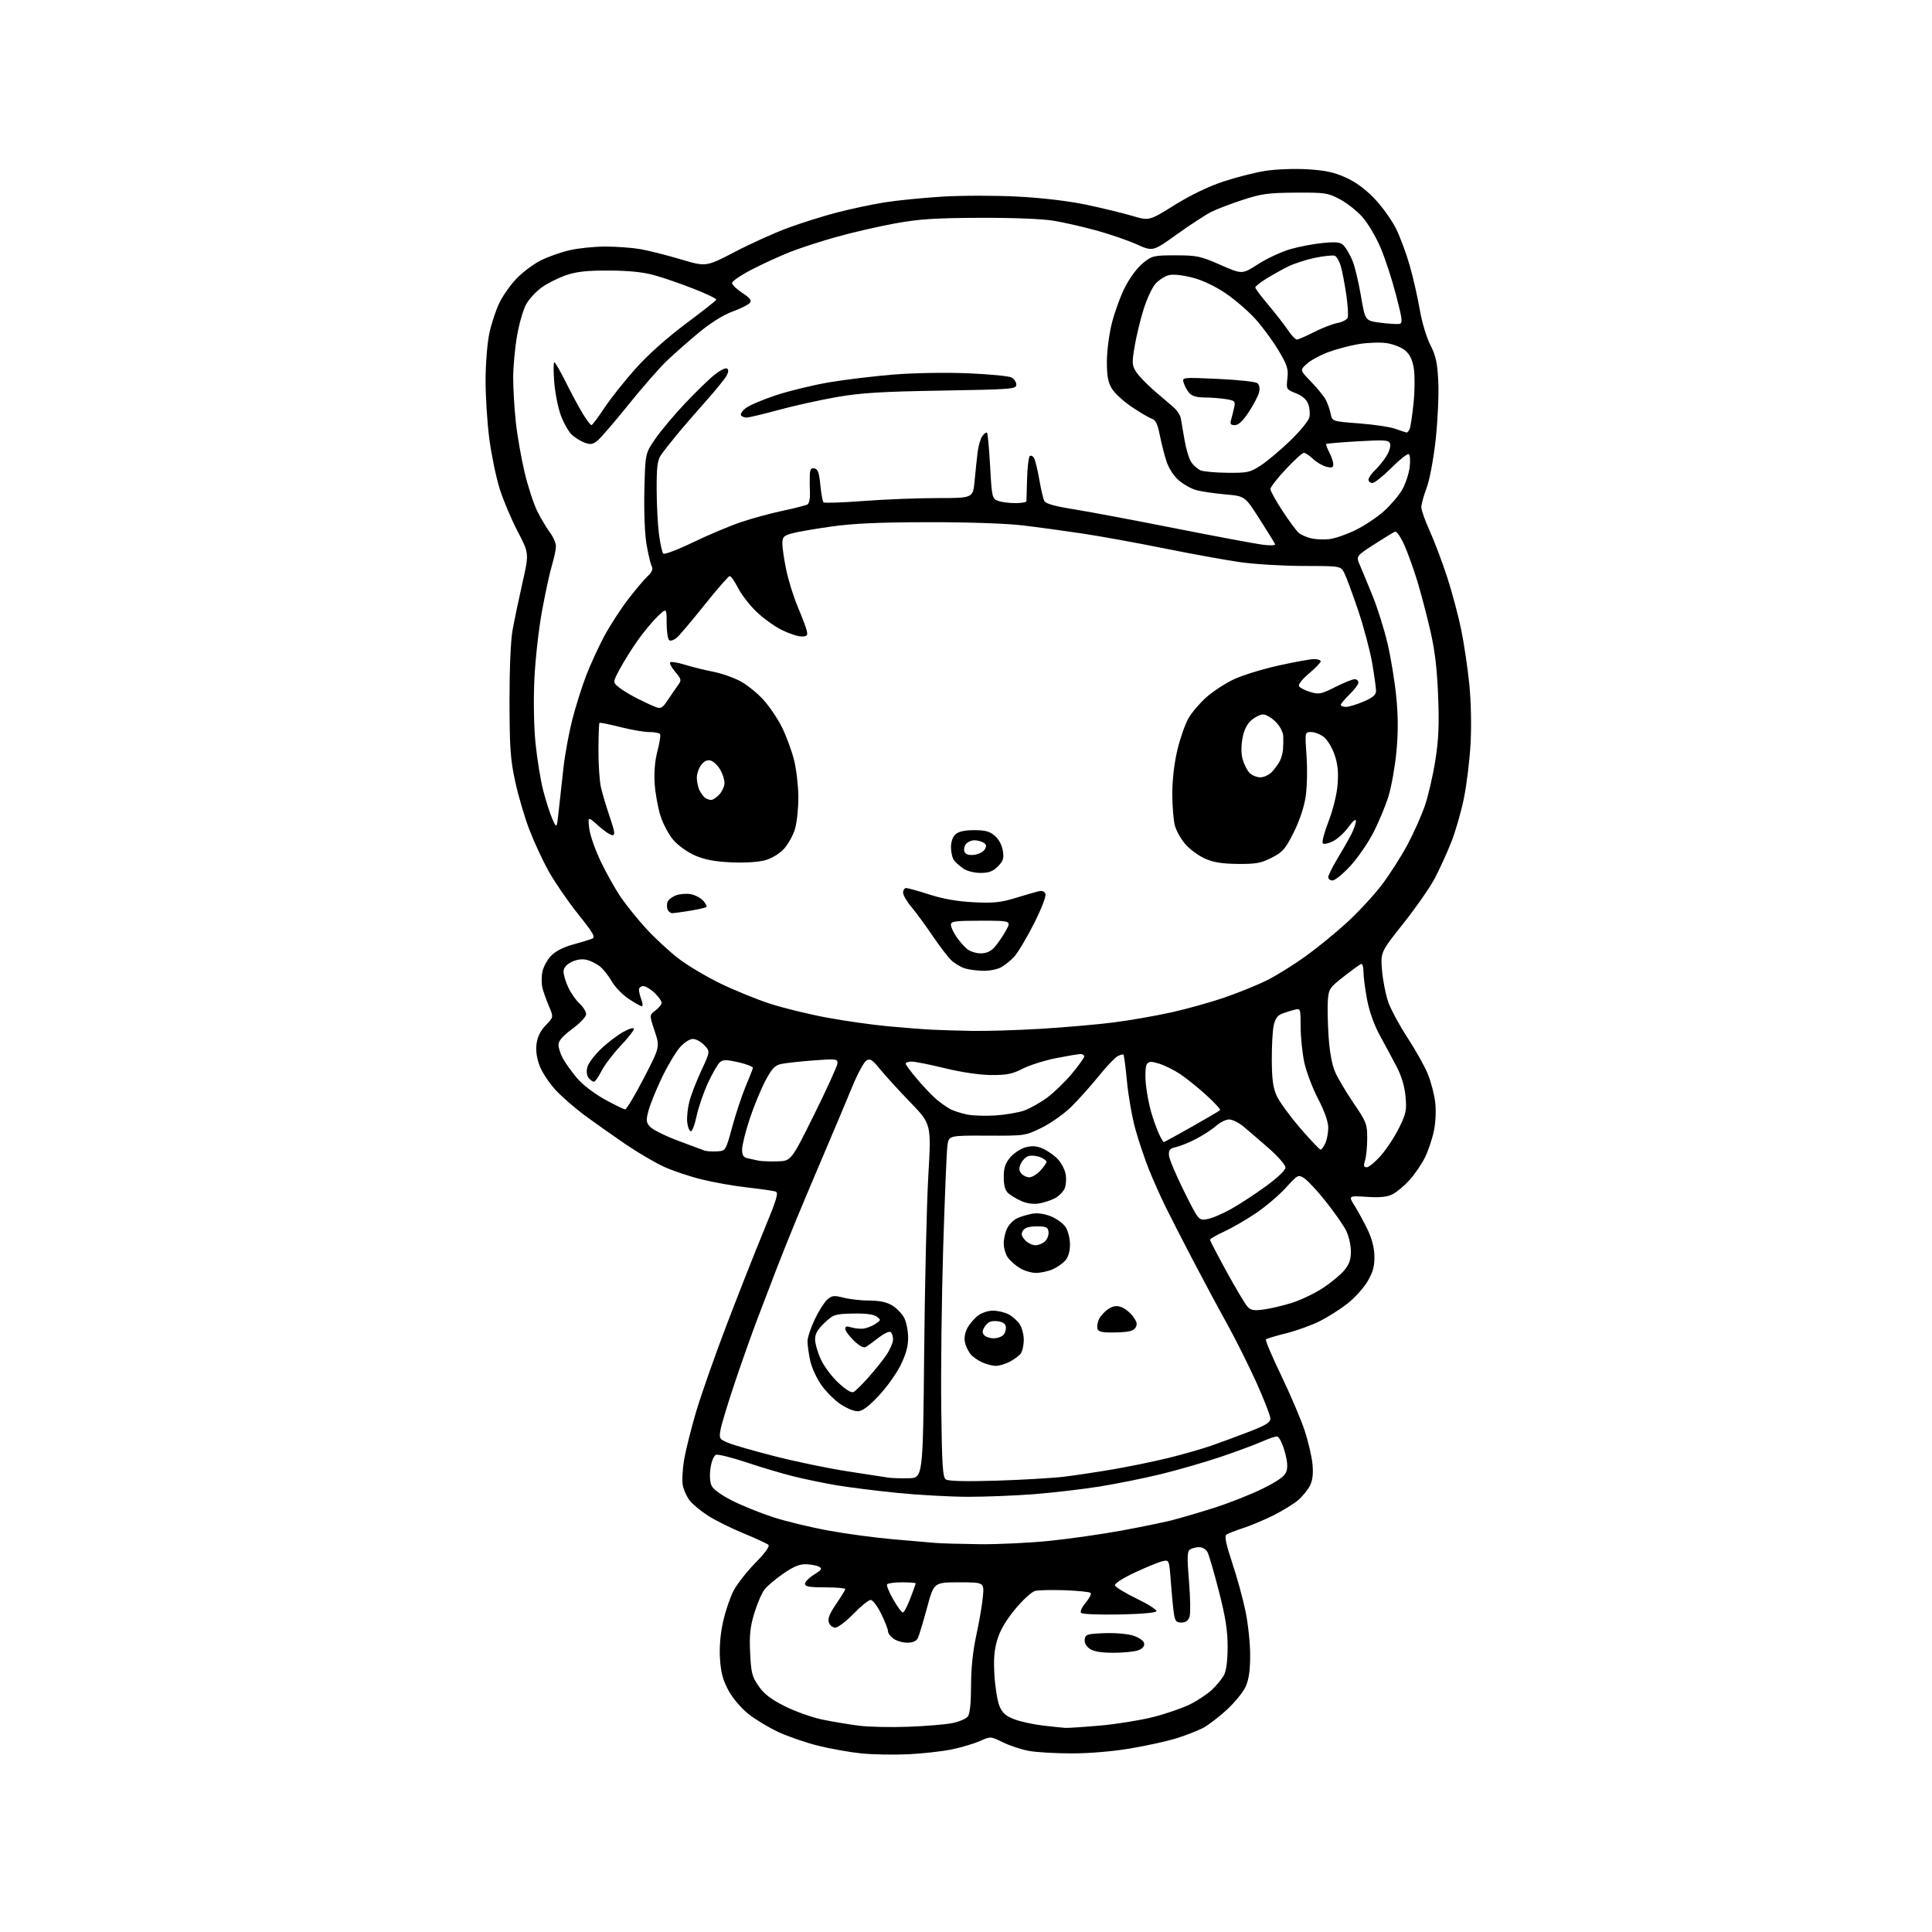 <?xml version="1.0" encoding="UTF-8" standalone="no"?>
<svg 
  version="1.1" 
  xmlns="http://www.w3.org/2000/svg" 
  xmlns:xlink="http://www.w3.org/1999/xlink" 
  xmlns:svg="http://www.w3.org/2000/svg"
  xmlns:rdf="http://www.w3.org/1999/02/22-rdf-syntax-ns#"
  xmlns:cc="http://creativecommons.org/ns#"
  xmlns:dc="http://purl.org/dc/elements/1.1/"
  viewBox="0 0 768 768"
  width="768"
  height="768"
>
<style>svg {background-color: white; }</style>"
<path stroke="none" fill="black" fill-rule="evenodd" d="M361.00,697.35C355.23,697.62 346.79,697.46 342.26,696.99C337.72,696.52 330.07,695.15 325.26,693.96C320.44,692.76 313.35,690.33 309.50,688.55C305.65,686.77 300.25,683.52 297.50,681.33C294.62,679.04 291.26,675.07 289.59,671.99C287.38,667.92 286.56,664.90 286.21,659.43C285.91,654.73 286.34,649.58 287.44,644.64C288.36,640.48 290.25,634.92 291.63,632.29C293.02,629.65 296.91,624.69 300.28,621.26C304.12,617.37 306.06,614.68 305.46,614.11C304.93,613.61 300.51,611.56 295.64,609.56C290.76,607.55 284.42,604.41 281.55,602.58C278.68,600.74 275.37,598.01 274.19,596.52C273.02,595.02 271.77,592.28 271.42,590.42C271.07,588.57 271.31,584.00 271.94,580.27C272.58,576.55 274.69,568.10 276.62,561.50C278.56,554.90 283.92,539.60 288.53,527.50C293.14,515.40 299.82,498.43 303.38,489.80C308.96,476.29 309.63,474.02 308.18,473.61C307.26,473.34 302.23,472.63 297.00,472.03C291.77,471.44 283.68,470.01 279.00,468.86C274.32,467.71 267.60,465.46 264.05,463.86C260.50,462.25 253.53,458.16 248.55,454.77C243.57,451.37 236.35,446.27 232.50,443.43C228.65,440.59 223.44,436.06 220.92,433.36C218.40,430.65 215.52,426.32 214.53,423.73C213.34,420.60 212.92,417.63 213.29,414.89C213.66,412.12 214.87,409.70 216.96,407.54C220.07,404.33 220.07,404.33 218.19,399.92C217.16,397.49 216.00,394.24 215.62,392.69C215.24,391.14 215.22,388.32 215.58,386.42C215.94,384.52 217.45,381.66 218.94,380.06C220.70,378.19 223.76,376.58 227.58,375.52C230.84,374.62 234.30,373.57 235.29,373.19C236.82,372.59 236.03,371.18 229.79,363.35C225.78,358.33 220.54,350.71 218.15,346.42C215.75,342.14 212.27,334.63 210.40,329.74C208.53,324.85 206.01,316.27 204.80,310.67C202.91,301.99 202.58,297.34 202.54,279.00C202.52,265.98 202.99,254.74 203.75,250.50C204.44,246.65 206.21,238.21 207.67,231.74C210.34,219.98 210.34,219.98 205.77,211.24C203.25,206.43 200.03,198.78 198.61,194.24C197.19,189.70 195.34,180.78 194.51,174.44C193.68,168.09 193.01,157.63 193.02,151.20C193.03,144.76 193.70,136.36 194.51,132.52C195.33,128.68 197.15,123.18 198.55,120.30C199.96,117.42 203.07,113.06 205.45,110.60C207.84,108.15 212.08,104.98 214.88,103.56C217.67,102.15 222.78,100.32 226.23,99.51C229.68,98.69 236.13,98.02 240.57,98.01C245.00,98.01 251.30,98.47 254.57,99.04C257.83,99.61 265.04,101.43 270.59,103.08C280.67,106.09 280.67,106.09 292.09,100.14C298.36,96.86 307.84,92.58 313.14,90.62C318.44,88.66 327.21,85.90 332.64,84.49C338.06,83.08 346.55,81.27 351.51,80.47C356.46,79.68 366.84,78.64 374.57,78.16C382.34,77.69 395.75,77.68 404.56,78.15C414.54,78.68 424.80,79.90 432.00,81.42C438.32,82.76 446.49,84.74 450.16,85.83C456.81,87.80 456.81,87.80 466.85,81.55C473.21,77.58 480.31,74.16 486.25,72.18C491.41,70.47 498.97,68.55 503.06,67.91C507.16,67.27 514.63,66.99 519.69,67.29C526.70,67.70 530.30,68.47 534.90,70.54C538.87,72.32 542.78,75.18 546.35,78.93C549.34,82.06 553.15,87.34 554.83,90.66C556.51,93.98 559.01,100.71 560.40,105.60C561.79,110.50 563.58,118.39 564.39,123.15C565.22,127.99 567.06,134.16 568.59,137.15C570.83,141.55 571.39,144.19 571.75,152.00C571.99,157.22 571.50,167.60 570.67,175.05C569.80,182.79 568.26,190.94 567.07,194.05C565.93,197.05 565.00,200.46 565.00,201.63C565.00,202.79 566.53,207.10 568.39,211.19C570.25,215.28 573.38,223.57 575.33,229.60C577.28,235.64 579.79,245.06 580.90,250.54C582.01,256.02 583.44,265.68 584.07,272.00C584.75,278.74 584.96,288.46 584.58,295.50C584.22,302.10 583.03,311.91 581.93,317.29C580.84,322.68 578.57,330.56 576.89,334.79C575.21,339.03 572.29,345.45 570.39,349.06C568.50,352.67 562.87,360.77 557.87,367.06C548.79,378.50 548.79,378.50 549.38,385.74C549.71,389.71 550.82,395.39 551.86,398.35C552.90,401.31 556.37,407.72 559.57,412.61C562.77,417.50 566.39,423.98 567.61,427.00C568.83,430.02 570.14,435.03 570.51,438.12C570.92,441.45 570.70,446.13 569.98,449.62C569.31,452.85 567.68,457.65 566.35,460.29C565.02,462.92 562.29,466.88 560.29,469.10C558.29,471.32 555.30,473.83 553.64,474.68C551.42,475.83 548.72,476.12 543.30,475.77C535.97,475.30 535.97,475.30 538.53,479.40C539.94,481.65 542.26,485.93 543.69,488.90C545.38,492.42 546.31,496.08 546.36,499.44C546.41,503.35 545.76,505.73 543.66,509.31C542.14,511.91 538.58,515.87 535.75,518.10C532.92,520.34 527.96,523.50 524.73,525.13C521.51,526.76 515.48,528.94 511.34,529.98C507.19,531.01 503.55,532.12 503.23,532.43C502.92,532.75 505.64,539.19 509.28,546.75C512.92,554.31 517.10,564.10 518.56,568.50C520.03,572.90 521.46,579.00 521.74,582.06C522.10,586.01 521.78,588.52 520.66,590.69C519.79,592.38 517.64,594.97 515.88,596.45C514.13,597.92 509.72,600.61 506.10,602.43C502.47,604.24 497.02,606.52 494.00,607.49C490.98,608.47 488.02,609.64 487.44,610.10C486.71,610.67 487.47,614.21 489.81,621.22C491.71,626.87 494.09,635.55 495.11,640.50C496.14,645.45 496.97,653.33 496.96,658.00C496.96,664.07 496.44,667.65 495.14,670.50C494.14,672.71 490.71,676.89 487.53,679.80C484.34,682.71 480.08,685.94 478.05,686.98C476.02,688.01 471.47,689.79 467.93,690.92C464.39,692.05 456.17,693.88 449.65,694.99C442.41,696.22 433.23,697.00 426.04,697.00C419.57,697.00 411.85,696.55 408.89,695.99C405.92,695.43 401.32,693.91 398.65,692.59C393.79,690.20 393.79,690.20 389.54,692.09C387.20,693.12 382.18,694.62 378.39,695.41C374.60,696.20 366.77,697.07 361.00,697.35zM361.00,686.42C367.88,686.17 375.75,685.52 378.50,684.97C381.25,684.43 384.06,683.23 384.75,682.30C385.56,681.21 386.00,676.92 386.01,670.06C386.02,663.13 386.74,656.24 388.10,650.00C389.25,644.77 390.42,637.91 390.71,634.75C391.24,629.00 391.24,629.00 381.24,629.00C371.24,629.00 371.24,629.00 368.47,639.25C366.95,644.89 365.30,650.29 364.82,651.25C364.25,652.37 362.77,653.00 360.69,653.00C358.90,653.00 356.44,652.30 355.22,651.44C354.00,650.59 353.00,649.25 353.00,648.47C353.00,647.68 351.78,644.56 350.29,641.52C348.80,638.48 346.92,636.00 346.10,636.00C345.28,636.00 342.22,638.48 339.29,641.50C336.36,644.52 333.10,647.00 332.05,647.00C330.98,647.00 329.84,646.07 329.47,644.90C328.99,643.40 329.83,641.31 332.40,637.58C334.38,634.70 336.00,632.05 336.00,631.68C336.00,631.30 332.40,631.00 328.00,631.00C321.76,631.00 320.00,630.69 320.00,629.58C320.00,628.80 321.62,627.16 323.61,625.93C326.57,624.10 326.94,623.54 325.65,622.82C324.78,622.34 322.48,621.88 320.53,621.81C317.92,621.71 315.53,622.68 311.44,625.49C308.39,627.59 305.01,630.44 303.93,631.82C302.85,633.19 301.02,637.43 299.86,641.23C298.19,646.73 297.85,649.97 298.19,657.07C298.57,664.94 298.96,666.49 301.56,670.25C303.74,673.40 306.43,675.47 312.00,678.26C316.12,680.33 322.82,682.71 326.87,683.55C330.93,684.39 337.45,685.48 341.37,685.98C345.29,686.48 354.12,686.68 361.00,686.42zM423.50,686.86C424.60,686.92 430.81,686.51 437.30,685.94C443.79,685.37 453.28,683.85 458.39,682.55C463.50,681.26 470.11,678.98 473.09,677.49C476.07,676.01 480.00,673.37 481.84,671.64C483.67,669.92 485.81,667.28 486.59,665.80C487.48,664.09 488.00,659.99 488.00,654.59C488.00,648.15 487.16,642.80 484.52,632.52C482.61,625.06 480.57,618.07 479.99,616.98C479.41,615.89 477.93,615.01 476.71,615.02C475.50,615.02 473.86,615.43 473.09,615.93C471.91,616.67 471.84,618.78 472.65,628.66C473.19,635.17 473.28,641.51 472.84,642.75C472.31,644.25 471.24,645.00 469.61,645.00C467.56,645.00 467.09,644.41 466.62,641.25C466.32,639.19 465.77,633.57 465.42,628.76C464.77,620.02 464.77,620.02 462.13,620.60C460.68,620.92 455.75,622.94 451.16,625.08C446.10,627.46 442.99,629.48 443.23,630.24C443.45,630.94 447.32,633.29 451.83,635.47C456.33,637.65 459.87,639.90 459.68,640.47C459.47,641.10 453.70,641.61 445.00,641.78C437.11,641.93 430.26,641.66 429.77,641.17C429.26,640.66 430.01,638.95 431.57,637.10C433.04,635.35 433.93,633.60 433.54,633.21C433.15,632.82 428.58,632.34 423.38,632.15C418.17,631.96 412.81,632.08 411.47,632.42C410.12,632.76 406.55,636.03 403.53,639.68C399.81,644.20 397.52,648.13 396.41,651.92C395.19,656.04 394.91,659.75 395.31,666.10C395.61,670.84 396.51,676.29 397.32,678.23C398.45,680.94 399.82,682.15 403.21,683.44C405.64,684.37 410.75,685.49 414.56,685.93C418.38,686.38 422.40,686.79 423.50,686.86zM442.66,657.00C437.67,657.00 434.74,656.51 433.17,655.40C431.74,654.40 431.00,653.00 431.19,651.65C431.47,649.70 432.19,649.47 439.05,649.21C443.34,649.05 448.31,649.48 450.54,650.21C452.81,650.95 454.62,652.24 454.81,653.25C455.03,654.39 454.23,655.34 452.51,656.00C451.06,656.55 446.62,657.00 442.66,657.00zM358.88,641.00C359.34,641.00 360.68,638.48 361.86,635.41C363.04,632.34 364.00,629.64 364.00,629.41C364.00,629.18 361.55,629.00 358.56,629.00C355.57,629.00 352.89,629.37 352.62,629.81C352.34,630.26 353.45,632.96 355.08,635.81C356.71,638.67 358.42,641.00 358.88,641.00zM389.28,613.84C396.86,613.93 409.61,613.31 417.62,612.47C425.63,611.63 438.33,609.81 445.84,608.43C453.35,607.04 462.20,605.23 465.50,604.41C468.80,603.58 476.45,601.34 482.50,599.43C488.55,597.51 497.32,594.04 501.99,591.72C508.21,588.62 510.71,586.82 511.36,584.94C511.97,583.18 511.74,580.60 510.60,576.69C509.64,573.41 508.37,571.00 507.60,571.00C506.86,571.00 504.06,571.97 501.38,573.16C498.69,574.35 491.41,577.04 485.20,579.14C478.98,581.24 468.40,584.30 461.70,585.94C454.99,587.59 443.88,589.83 437.00,590.93C430.12,592.02 418.45,593.38 411.05,593.96C403.65,594.53 391.90,595.00 384.94,595.00C377.98,595.00 365.35,594.31 356.89,593.47C348.43,592.63 337.45,591.25 332.50,590.41C327.55,589.57 319.90,587.99 315.50,586.90C311.10,585.81 302.68,583.31 296.79,581.34C290.90,579.37 285.42,578.01 284.61,578.32C283.77,578.64 282.84,580.88 282.44,583.52C282.03,586.28 282.19,589.12 282.84,590.55C283.51,592.01 286.69,594.33 291.06,596.53C294.98,598.51 302.27,601.46 307.26,603.09C312.25,604.72 322.22,607.13 329.42,608.44C336.61,609.76 348.35,611.33 355.50,611.93C362.65,612.52 370.07,613.16 372.00,613.35C373.93,613.53 381.70,613.75 389.28,613.84zM396.00,588.59C406.18,588.28 418.32,587.57 423.00,587.01C427.68,586.44 436.68,585.08 443.00,583.99C449.32,582.89 459.00,580.90 464.50,579.55C470.00,578.20 477.65,576.01 481.50,574.68C485.35,573.34 492.21,570.81 496.75,569.05C503.20,566.55 505.00,565.43 505.00,563.89C505.00,562.81 502.50,556.37 499.44,549.57C496.37,542.78 491.20,532.43 487.95,526.57C484.69,520.71 478.57,509.30 474.34,501.21C470.11,493.12 465.11,483.35 463.22,479.50C461.33,475.65 458.42,469.12 456.76,465.00C455.10,460.88 452.68,453.68 451.37,449.00C450.06,444.32 448.55,435.82 448.01,430.09C447.47,424.37 446.83,419.50 446.60,419.26C446.36,419.03 445.30,419.30 444.23,419.87C443.17,420.45 439.76,424.05 436.66,427.89C433.55,431.73 428.70,437.16 425.86,439.95C423.03,442.73 417.75,446.48 414.12,448.26C407.55,451.49 407.51,451.50 392.35,451.44C377.17,451.37 377.17,451.37 376.61,455.44C376.30,457.67 375.55,475.93 374.93,496.00C374.32,516.08 373.97,544.78 374.16,559.79C374.44,582.65 374.74,587.24 376.00,588.11C376.97,588.78 383.99,588.95 396.00,588.59zM361.19,587.63C366.89,587.50 366.89,587.50 367.37,537.50C367.64,510.00 368.38,478.35 369.03,467.17C370.21,446.84 370.21,446.84 361.84,438.17C357.24,433.40 351.83,427.48 349.82,425.00C346.76,421.23 345.88,420.67 344.40,421.57C343.42,422.16 340.88,426.88 338.75,432.07C336.62,437.26 331.80,448.70 328.04,457.50C324.28,466.30 319.17,478.45 316.66,484.50C314.16,490.55 310.56,499.55 308.65,504.50C306.74,509.45 303.35,518.32 301.11,524.22C298.87,530.11 294.80,541.58 292.07,549.72C289.34,557.85 286.81,566.19 286.44,568.25C285.80,571.87 285.91,572.07 289.54,573.58C291.61,574.45 300.10,576.88 308.40,578.99C316.71,581.10 329.57,583.76 337.00,584.89C344.43,586.03 351.62,587.14 353.00,587.36C354.38,587.59 358.06,587.71 361.19,587.63zM340.87,561.00C339.46,561.00 336.41,559.73 334.10,558.18C331.80,556.63 328.38,553.22 326.52,550.60C324.65,547.97 322.65,543.60 322.06,540.87C321.48,538.14 321.00,534.69 321.00,533.20C321.00,531.72 322.29,527.80 323.86,524.50C325.43,521.20 327.67,517.66 328.83,516.62C330.68,514.97 331.48,514.88 335.41,515.87C337.87,516.49 342.50,517.00 345.69,517.00C349.69,517.01 352.50,517.62 354.70,518.96C356.46,520.03 358.60,522.26 359.45,523.91C360.30,525.55 361.00,529.10 361.00,531.79C361.00,535.25 360.10,538.48 357.91,542.86C356.21,546.27 352.26,551.74 349.13,555.02C345.06,559.30 342.72,561.00 340.87,561.00zM339.41,553.29C340.16,552.85 342.79,550.25 345.25,547.50C347.71,544.75 350.91,540.75 352.36,538.61C353.81,536.47 355.00,533.69 355.00,532.42C355.00,531.15 354.54,529.83 353.98,529.49C353.42,529.14 351.29,530.17 349.23,531.76C347.18,533.36 344.90,535.02 344.16,535.44C343.30,535.95 341.63,535.06 339.41,532.92C337.54,531.10 336.00,528.99 336.00,528.24C336.00,527.26 336.65,527.08 338.25,527.61C339.49,528.01 341.59,528.27 342.93,528.17C344.27,528.07 346.48,527.26 347.85,526.36C350.24,524.79 350.27,524.67 348.48,523.36C347.24,522.46 344.09,522.05 339.06,522.16C331.87,522.32 331.31,522.50 327.75,525.87C325.00,528.46 324.00,530.22 324.01,532.45C324.02,534.13 325.07,537.75 326.36,540.50C327.64,543.25 330.80,547.43 333.37,549.79C336.49,552.65 338.49,553.82 339.41,553.29zM395.80,542.96C394.53,542.94 392.15,542.33 390.50,541.60C388.85,540.87 386.77,539.42 385.88,538.39C385.00,537.35 383.97,535.26 383.61,533.74C383.21,532.04 383.53,529.87 384.46,528.08C385.28,526.48 387.15,524.24 388.61,523.09C390.13,521.90 392.74,521.00 394.68,521.00C396.56,521.00 399.36,521.65 400.90,522.45C402.44,523.25 404.44,525.03 405.35,526.41C406.26,527.80 406.99,530.63 406.97,532.71C406.95,534.80 406.39,537.22 405.72,538.10C405.05,538.97 403.06,540.44 401.30,541.35C399.54,542.26 397.06,542.98 395.80,542.96zM395.00,532.00C396.52,532.00 398.30,531.35 398.96,530.55C399.62,529.75 400.01,528.29 399.82,527.30C399.60,526.11 398.42,525.40 396.34,525.19C394.00,524.97 392.79,525.46 391.62,527.13C390.47,528.78 390.34,529.71 391.15,530.68C391.75,531.41 393.48,532.00 395.00,532.00zM443.58,529.66C438.48,529.79 436.73,529.47 436.30,528.35C435.99,527.54 436.23,525.80 436.82,524.49C437.42,523.18 439.09,521.33 440.53,520.39C442.49,519.10 443.80,518.90 445.73,519.58C447.14,520.09 449.23,521.75 450.37,523.29C451.98,525.45 452.20,526.46 451.36,527.79C450.54,529.10 448.70,529.54 443.58,529.66zM502.25,520.56C504.88,520.21 509.86,519.05 513.33,517.98C516.80,516.91 522.32,514.30 525.59,512.19C528.86,510.08 532.76,506.88 534.26,505.10C536.35,502.62 537.00,500.79 537.00,497.38C537.00,494.92 536.12,491.19 535.04,489.07C533.96,486.95 530.36,481.81 527.05,477.64C523.74,473.47 519.90,469.33 518.53,468.43C516.07,466.82 515.97,466.87 511.07,472.23C508.34,475.22 502.95,479.78 499.09,482.37C495.23,484.96 489.58,488.22 486.54,489.61C483.49,491.01 481.00,492.45 481.00,492.82C481.00,493.20 483.97,498.90 487.59,505.50C491.21,512.10 494.92,518.33 495.83,519.35C497.18,520.85 498.36,521.08 502.25,520.56zM411.78,506.00C409.98,505.99 407.09,505.13 405.37,504.08C403.64,503.03 401.51,501.13 400.62,499.86C399.73,498.59 399.00,496.06 399.00,494.23C399.00,492.40 399.64,489.66 400.43,488.15C401.21,486.63 402.97,484.88 404.34,484.26C405.70,483.63 408.35,482.84 410.21,482.49C412.38,482.08 415.08,482.45 417.74,483.51C420.02,484.42 422.66,486.36 423.61,487.80C424.56,489.26 425.33,492.35 425.33,494.71C425.33,497.50 424.67,499.72 423.42,501.13C422.36,502.31 420.05,503.89 418.28,504.64C416.51,505.39 413.59,506.00 411.78,506.00zM411.58,495.00C412.83,495.00 414.59,494.27 415.48,493.38C416.38,492.48 416.97,490.79 416.80,489.63C416.55,487.83 415.82,487.50 412.11,487.50C409.07,487.50 407.39,488.02 406.65,489.19C405.83,490.49 406.02,491.36 407.45,492.94C408.47,494.07 410.33,495.00 411.58,495.00zM479.80,484.64C481.62,484.35 485.90,482.55 489.31,480.64C492.72,478.74 498.99,474.63 503.25,471.52C507.91,468.12 511.00,465.15 511.00,464.08C511.00,463.09 507.96,459.63 504.25,456.37C500.54,453.11 496.00,449.22 494.17,447.72C492.34,446.23 489.83,445.00 488.58,445.00C487.33,445.00 485.00,446.15 483.41,447.56C481.81,448.97 478.25,451.29 475.50,452.72C472.75,454.15 469.15,455.62 467.50,455.98C465.02,456.52 464.53,457.09 464.68,459.28C464.78,460.73 467.48,467.15 470.68,473.55C476.49,485.18 476.49,485.18 479.80,484.64zM412.97,478.41C410.83,478.77 408.17,478.40 406.03,477.45C404.12,476.60 401.76,475.19 400.78,474.30C399.55,473.19 399.00,471.22 399.00,467.92C399.00,464.26 399.60,462.44 401.56,460.11C402.97,458.43 405.69,456.63 407.61,456.10C410.14,455.40 411.97,455.51 414.33,456.49C416.12,457.24 418.79,459.06 420.26,460.54C421.74,462.02 423.24,464.78 423.60,466.69C423.96,468.59 423.76,471.22 423.17,472.53C422.57,473.83 420.81,475.56 419.26,476.37C417.70,477.17 414.87,478.09 412.97,478.41zM409.17,468.00C410.23,468.00 412.20,466.81 413.55,465.35C414.90,463.90 416.00,462.31 416.00,461.83C416.00,461.35 414.82,460.50 413.37,459.95C411.92,459.40 409.87,459.22 408.81,459.56C407.75,459.90 406.39,461.25 405.79,462.56C404.98,464.35 405.02,465.32 405.98,466.47C406.67,467.31 408.11,468.00 409.17,468.00zM543.31,464.00C544.14,464.00 546.68,461.90 548.93,459.34C551.19,456.78 554.44,451.83 556.15,448.34C558.94,442.69 559.22,441.32 558.72,435.87C558.36,431.92 557.13,427.77 555.24,424.13C553.63,421.03 550.65,415.49 548.62,411.81C546.30,407.59 544.38,402.28 543.46,397.47C542.66,393.26 542.00,388.25 542.00,386.33C542.00,384.41 541.59,382.98 541.09,383.17C540.59,383.35 537.49,385.60 534.20,388.17C528.62,392.52 528.19,393.14 527.85,397.48C527.64,400.03 527.77,406.54 528.13,411.94C528.56,418.31 529.49,423.32 530.78,426.23C531.87,428.70 535.18,434.27 538.13,438.60C543.16,445.97 543.50,446.85 543.49,452.49C543.49,455.79 543.10,459.74 542.64,461.25C541.96,463.42 542.10,464.00 543.31,464.00zM309.00,461.66C314.50,461.50 314.50,461.50 323.67,443.00C328.71,432.82 332.87,423.67 332.92,422.66C332.99,420.94 332.34,420.86 323.56,421.52C318.36,421.91 312.63,422.53 310.81,422.89C308.04,423.45 306.98,424.53 304.30,429.53C302.54,432.81 299.73,439.63 298.05,444.68C296.37,449.73 295.00,455.23 295.00,456.91C295.00,459.27 295.51,460.07 297.25,460.44C298.49,460.71 300.40,461.12 301.50,461.37C302.60,461.61 305.98,461.74 309.00,461.66zM284.99,457.69C288.47,457.50 288.47,457.50 291.06,448.00C292.48,442.77 294.86,435.57 296.35,432.00C297.85,428.43 299.17,425.08 299.29,424.57C299.40,424.06 296.86,423.03 293.64,422.29C288.87,421.20 287.48,421.18 286.21,422.22C285.36,422.92 283.20,426.65 281.42,430.50C279.63,434.35 277.60,440.32 276.88,443.77C276.17,447.21 275.12,449.88 274.55,449.69C273.97,449.50 273.35,447.84 273.17,446.00C272.99,444.16 273.36,440.60 273.98,438.08C274.59,435.56 276.73,430.01 278.71,425.74C282.33,417.98 282.33,417.98 279.99,415.49C278.70,414.12 276.65,413.00 275.43,413.00C274.15,413.00 271.93,414.45 270.21,416.41C268.57,418.29 265.37,423.67 263.11,428.38C260.85,433.09 258.47,438.96 257.81,441.43C256.75,445.40 256.82,446.14 258.44,447.93C259.44,449.04 264.36,451.50 269.38,453.39C274.40,455.29 279.18,457.07 280.00,457.36C280.82,457.65 283.07,457.80 284.99,457.69zM524.96,457.00C525.35,457.00 526.20,455.85 526.84,454.45C527.48,453.05 528.00,450.26 528.00,448.24C528.00,445.90 526.53,441.75 523.95,436.78C521.72,432.50 519.25,425.95 518.46,422.24C517.68,418.54 517.03,412.19 517.02,408.14C517.00,400.83 516.98,400.79 514.54,401.40C513.19,401.74 510.97,402.44 509.60,402.96C507.81,403.64 506.88,404.98 506.30,407.70C505.86,409.79 505.53,416.00 505.56,421.50C505.61,429.18 506.07,432.48 507.56,435.72C508.63,438.03 512.82,443.77 516.87,448.47C520.92,453.16 524.56,457.00 524.96,457.00zM462.62,454.00C462.84,454.00 467.85,451.26 473.76,447.91C479.67,444.56 484.73,441.58 485.00,441.30C485.27,441.02 482.82,438.34 479.54,435.35C476.25,432.35 471.55,428.57 469.08,426.93C466.61,425.30 462.85,423.44 460.72,422.80C457.53,421.84 456.67,421.89 455.87,423.07C455.34,423.86 455.15,427.25 455.46,430.62C455.77,433.98 456.74,439.15 457.61,442.12C458.48,445.08 459.87,448.96 460.71,450.75C461.54,452.54 462.40,454.00 462.62,454.00zM395.74,443.41C399.72,443.14 404.83,442.26 407.10,441.47C409.36,440.67 413.46,438.37 416.20,436.36C418.94,434.35 423.39,430.04 426.09,426.80C428.79,423.55 431.00,420.47 431.00,419.95C431.00,419.43 430.33,419.00 429.52,419.00C428.71,419.00 424.32,419.74 419.77,420.64C415.22,421.54 409.25,423.43 406.50,424.84C402.41,426.93 400.14,427.39 394.00,427.34C389.46,427.31 382.23,426.25 375.67,424.65C369.71,423.19 363.75,422.00 362.42,422.00C361.09,422.00 360.00,422.36 360.00,422.79C360.00,423.23 362.14,426.10 364.75,429.17C367.36,432.24 370.85,435.87 372.50,437.23C374.15,438.59 376.53,440.25 377.80,440.91C379.06,441.58 381.98,442.52 384.30,443.01C386.61,443.50 391.76,443.68 395.74,443.41zM248.50,440.98C249.05,440.99 252.39,435.41 255.92,428.59C262.34,416.19 262.34,416.19 260.23,409.84C258.12,403.50 258.12,403.50 260.56,401.67C261.90,400.66 263.00,399.28 263.00,398.60C263.00,397.93 261.74,396.16 260.20,394.69C258.65,393.21 256.63,392.00 255.70,392.00C254.76,392.00 254.00,392.65 254.00,393.43C254.00,394.22 254.44,396.02 254.98,397.43C255.51,398.85 255.59,400.00 255.15,400.00C254.70,400.00 252.33,398.67 249.88,397.04C247.43,395.42 244.41,392.29 243.17,390.08C241.93,387.88 239.79,385.19 238.41,384.11C237.03,383.03 234.61,381.85 233.03,381.51C231.22,381.11 229.00,381.47 227.07,382.46C225.02,383.52 224.01,384.79 224.02,386.28C224.03,387.50 224.87,390.30 225.89,392.50C226.91,394.70 228.92,397.59 230.37,398.92C231.82,400.26 233.00,402.16 233.00,403.14C233.00,404.16 230.61,406.70 227.50,409.00C223.69,411.82 222.00,413.75 222.00,415.30C222.00,416.53 222.79,418.98 223.75,420.75C224.71,422.51 227.21,425.99 229.29,428.47C231.50,431.10 236.08,434.64 240.29,436.97C244.26,439.17 247.95,440.98 248.50,440.98zM236.10,430.00C235.63,430.00 234.69,429.33 234.01,428.51C233.25,427.60 233.04,425.96 233.47,424.26C233.84,422.74 236.27,419.48 238.86,417.00C241.45,414.52 245.47,411.46 247.79,410.19C250.25,408.83 252.00,408.35 252.00,409.01C252.00,409.64 249.58,412.70 246.62,415.82C243.67,418.95 240.28,423.41 239.10,425.75C237.92,428.09 236.57,430.00 236.10,430.00zM386.50,409.80C392.00,409.90 404.15,409.53 413.50,408.98C422.85,408.43 435.90,407.29 442.50,406.45C449.10,405.62 459.62,403.78 465.88,402.38C472.14,400.99 481.78,398.27 487.31,396.34C492.83,394.42 500.31,391.36 503.92,389.53C507.54,387.71 514.24,383.53 518.81,380.26C523.38,376.99 530.87,370.89 535.44,366.70C540.01,362.51 546.32,355.69 549.45,351.53C552.58,347.37 557.14,340.20 559.59,335.60C562.04,331.00 565.13,324.03 566.46,320.13C567.79,316.22 569.64,308.18 570.57,302.26C571.88,293.97 572.13,288.06 571.67,276.50C571.25,265.78 570.36,258.40 568.57,250.65C567.19,244.68 564.88,235.90 563.45,231.15C562.01,226.39 559.67,219.89 558.26,216.70C556.83,213.48 555.18,211.10 554.54,211.35C553.91,211.59 550.16,213.88 546.20,216.44C539.01,221.09 539.01,221.09 540.63,224.79C541.52,226.83 543.79,232.32 545.68,237.00C547.57,241.68 550.19,250.01 551.51,255.53C552.82,261.05 554.40,270.58 555.01,276.71C555.80,284.55 555.83,291.06 555.11,298.67C554.56,304.63 553.13,312.65 551.95,316.50C550.77,320.35 548.03,326.92 545.86,331.11C543.70,335.29 539.56,341.25 536.67,344.36C533.79,347.46 530.65,350.00 529.71,350.00C528.77,350.00 528.00,349.41 528.00,348.69C528.00,347.97 529.62,344.71 531.59,341.44C533.57,338.17 536.04,333.83 537.09,331.79C538.14,329.75 539.00,327.32 539.00,326.39C539.00,325.34 537.89,326.23 536.07,328.74C534.46,330.96 531.68,333.51 529.89,334.41C528.10,335.30 526.27,335.67 525.84,335.24C525.40,334.80 526.41,330.91 528.09,326.59C529.85,322.05 531.38,315.91 531.70,312.03C532.11,307.12 531.80,303.92 530.56,300.17C529.62,297.34 527.70,294.12 526.29,293.01C524.88,291.91 522.60,291.00 521.22,291.00C518.70,291.00 518.70,291.00 519.37,300.50C519.74,305.78 519.58,312.99 519.01,316.75C518.38,320.91 516.55,326.36 514.24,330.95C510.95,337.52 509.91,338.71 505.52,340.95C501.28,343.12 499.29,343.49 492.02,343.42C485.73,343.36 482.31,342.80 478.97,341.30C476.47,340.17 473.01,337.64 471.27,335.66C469.53,333.68 467.64,330.35 467.06,328.28C466.48,326.20 466.01,320.45 466.01,315.50C466.01,309.90 466.78,303.29 468.05,298.02C469.16,293.36 471.18,287.66 472.52,285.37C473.87,283.07 477.08,279.34 479.66,277.06C482.25,274.79 487.09,271.64 490.43,270.05C493.77,268.47 501.73,266.01 508.12,264.59C514.51,263.16 520.92,262.00 522.37,262.00C523.82,262.00 525.00,262.40 525.00,262.90C525.00,263.39 522.90,265.56 520.34,267.73C517.59,270.05 515.96,272.13 516.38,272.80C516.77,273.43 518.78,274.45 520.86,275.08C524.30,276.11 525.20,275.93 530.79,273.10C534.18,271.40 537.63,270.00 538.47,270.00C539.31,270.00 540.00,270.59 540.00,271.30C540.00,272.02 538.42,274.13 536.50,276.00C534.58,277.87 533.00,279.75 533.00,280.20C533.00,280.64 533.93,281.00 535.06,281.00C536.20,281.00 539.35,280.04 542.06,278.88C545.77,277.28 547.00,276.22 547.00,274.63C547.00,273.46 546.30,268.45 545.45,263.50C544.59,258.55 542.07,249.10 539.84,242.50C537.61,235.90 535.15,229.26 534.37,227.75C532.95,225.00 532.95,225.00 518.22,224.98C510.13,224.97 498.77,224.29 493.00,223.47C487.23,222.65 473.73,220.20 463.00,218.03C452.27,215.86 437.65,213.20 430.50,212.12C423.35,211.04 412.55,209.57 406.50,208.85C399.95,208.07 384.77,207.56 369.00,207.58C349.72,207.61 339.23,208.07 330.50,209.30C323.90,210.23 316.81,211.46 314.75,212.04C311.49,212.96 311.00,213.48 311.00,216.09C311.00,217.74 311.69,222.44 312.54,226.53C313.38,230.63 315.45,237.25 317.13,241.24C318.81,245.23 320.43,249.51 320.71,250.75C321.15,252.65 320.82,253.00 318.58,253.00C317.13,253.00 313.59,251.83 310.72,250.40C307.85,248.97 303.33,245.71 300.67,243.15C298.01,240.59 294.74,236.36 293.40,233.75C292.06,231.14 290.57,229.00 290.08,229.00C289.60,229.00 285.16,234.06 280.23,240.25C275.29,246.44 270.32,252.33 269.19,253.35C268.05,254.36 266.65,254.90 266.06,254.54C265.48,254.18 265.00,251.12 265.00,247.74C265.00,241.61 265.00,241.61 261.40,245.05C259.42,246.95 255.89,251.20 253.55,254.50C251.21,257.80 248.01,262.91 246.43,265.86C243.56,271.23 243.56,271.23 246.02,273.22C247.37,274.31 250.65,276.31 253.30,277.65C255.96,279.00 259.22,280.51 260.56,281.02C262.72,281.84 263.30,281.51 265.49,278.23C266.86,276.18 268.68,273.54 269.53,272.37C270.97,270.40 270.89,270.02 268.42,267.08C266.95,265.34 266.04,263.63 266.39,263.28C266.74,262.93 269.38,263.36 272.26,264.24C275.14,265.13 280.20,266.38 283.50,267.02C286.80,267.67 291.68,269.38 294.35,270.81C297.01,272.25 301.17,275.62 303.58,278.30C305.99,280.98 309.31,285.94 310.96,289.34C312.61,292.73 314.71,298.43 315.62,302.00C316.52,305.57 317.31,312.10 317.36,316.50C317.41,320.90 316.83,326.68 316.07,329.34C315.31,332.01 313.28,335.68 311.57,337.50C309.69,339.49 306.67,341.28 303.98,342.01C301.34,342.72 295.81,343.04 290.50,342.79C283.99,342.48 280.03,341.71 276.21,340.04C273.26,338.75 269.47,336.03 267.66,333.91C265.86,331.82 263.57,327.49 262.55,324.30C261.53,321.11 260.50,315.35 260.24,311.50C259.95,306.98 260.34,302.40 261.34,298.57C262.20,295.32 262.67,292.28 262.39,291.82C262.11,291.37 260.18,291.00 258.10,291.00C256.02,291.00 250.80,290.10 246.49,289.00C242.19,287.90 238.50,287.16 238.30,287.37C238.09,287.57 237.91,292.41 237.89,298.12C237.87,303.83 238.32,310.52 238.89,313.00C239.46,315.48 241.04,320.76 242.40,324.75C244.39,330.57 244.60,332.00 243.44,332.00C242.65,332.00 240.13,330.31 237.85,328.25C233.69,324.50 233.69,324.50 234.22,329.25C234.52,331.87 236.58,337.81 238.81,342.46C241.04,347.11 244.64,353.52 246.82,356.71C248.99,359.89 253.60,365.59 257.07,369.36C260.54,373.13 266.33,378.46 269.94,381.20C273.55,383.94 281.00,388.36 286.50,391.02C292.00,393.68 300.77,397.25 306.00,398.96C311.23,400.67 321.43,403.16 328.67,404.51C335.91,405.85 346.94,407.41 353.17,407.98C359.40,408.55 367.20,409.16 370.50,409.32C373.80,409.49 381.00,409.70 386.50,409.80zM390.80,385.91C388.43,385.87 385.20,385.44 383.62,384.97C382.03,384.49 379.62,383.07 378.25,381.80C376.89,380.54 373.50,376.12 370.71,372.00C367.93,367.88 364.16,362.73 362.33,360.57C360.50,358.41 359.00,355.82 359.00,354.82C359.00,353.82 359.56,353.01 360.25,353.01C360.94,353.02 365.10,354.18 369.50,355.60C374.85,357.32 380.65,358.34 387.00,358.66C394.81,359.06 397.75,358.76 403.50,357.01C407.35,355.83 411.51,354.63 412.74,354.32C414.23,353.96 415.18,354.30 415.58,355.35C415.93,356.27 413.98,361.30 410.98,367.22C408.11,372.87 404.58,378.78 403.13,380.34C401.69,381.90 399.28,383.81 397.80,384.59C396.31,385.37 393.16,385.96 390.80,385.91zM389.80,378.98C392.04,378.99 393.80,378.22 395.30,376.57C396.51,375.23 398.53,372.30 399.78,370.07C402.06,366.00 402.06,366.00 390.03,366.00C379.68,366.00 378.00,366.22 378.00,367.60C378.00,368.47 378.97,370.61 380.16,372.35C381.35,374.08 383.26,376.28 384.41,377.23C385.56,378.18 387.98,378.97 389.80,378.98zM267.22,362.99C266.51,363.00 265.68,362.32 265.36,361.50C265.05,360.68 265.05,359.32 265.37,358.48C265.69,357.65 267.19,356.50 268.71,355.92C270.23,355.34 272.88,355.13 274.60,355.45C276.32,355.78 278.53,356.93 279.52,358.03C280.51,359.12 281.09,360.25 280.80,360.54C280.51,360.82 277.62,361.49 274.39,362.02C271.15,362.55 267.92,362.99 267.22,362.99zM389.77,347.00C387.33,347.00 384.37,346.26 382.97,345.30C381.61,344.36 379.95,342.90 379.28,342.05C378.61,341.20 378.05,338.88 378.03,336.90C378.01,334.66 378.69,332.69 379.83,331.65C381.07,330.53 383.45,330.00 387.27,330.00C391.66,330.00 393.45,330.49 395.48,332.25C397.02,333.59 398.31,335.99 398.65,338.18C399.14,341.24 398.81,342.28 396.66,344.43C394.69,346.40 393.08,347.00 389.77,347.00zM387.14,339.81C388.88,339.64 390.79,338.70 391.40,337.72C392.25,336.35 392.16,335.72 391.00,334.99C390.18,334.46 388.54,334.02 387.37,334.02C386.20,334.01 384.69,334.67 384.01,335.49C383.33,336.31 383.05,337.68 383.38,338.55C383.80,339.63 384.98,340.03 387.14,339.81zM222.13,322.00C222.58,317.88 223.41,310.25 224.00,305.06C224.58,299.87 226.16,291.32 227.50,286.06C228.85,280.80 231.33,272.90 233.03,268.50C234.73,264.10 237.93,257.12 240.14,253.00C242.34,248.88 246.55,242.35 249.49,238.50C252.43,234.65 255.98,230.43 257.38,229.11C259.19,227.41 259.68,226.26 259.08,225.11C258.62,224.23 257.69,220.35 257.02,216.50C256.30,212.36 255.95,203.52 256.15,194.87C256.50,180.23 256.50,180.23 260.50,174.42C262.70,171.23 268.04,164.87 272.37,160.30C276.69,155.72 281.97,150.60 284.10,148.92C286.23,147.24 288.42,146.14 288.98,146.49C289.67,146.91 289.62,147.85 288.85,149.31C288.21,150.51 284.49,155.10 280.57,159.50C276.65,163.90 271.40,169.97 268.91,173.00C266.42,176.03 263.62,179.61 262.69,180.97C261.35,182.93 261.01,185.73 261.03,194.47C261.05,200.54 261.46,208.59 261.95,212.37C262.44,216.14 263.21,219.61 263.67,220.06C264.13,220.52 269.45,218.50 275.50,215.58C281.55,212.66 290.10,209.05 294.50,207.57C298.90,206.08 306.41,204.04 311.19,203.03C315.97,202.02 320.39,200.88 321.01,200.50C321.63,200.11 322.06,198.15 321.97,196.15C321.88,194.14 321.85,191.00 321.90,189.18C321.98,186.58 322.38,185.93 323.75,186.19C325.11,186.45 325.63,187.91 326.10,192.78C326.43,196.22 326.99,199.32 327.34,199.68C327.70,200.03 334.85,199.79 343.24,199.15C351.63,198.51 364.86,197.99 372.63,197.99C386.77,198.00 386.77,198.00 387.41,191.25C387.76,187.54 388.30,182.40 388.61,179.83C388.91,177.26 389.77,174.33 390.50,173.33C391.24,172.32 392.07,171.74 392.36,172.02C392.64,172.31 393.20,178.31 393.59,185.35C394.27,197.68 394.39,198.20 396.72,199.08C398.04,199.59 401.13,200.00 403.57,200.00C406.00,200.00 408.01,199.66 408.02,199.25C408.04,198.84 408.15,194.82 408.28,190.32C408.41,185.83 408.88,181.79 409.31,181.35C409.75,180.92 410.51,181.21 411.00,182.01C411.50,182.80 412.44,186.62 413.11,190.48C413.77,194.34 414.67,198.22 415.11,199.10C415.67,200.22 419.08,201.20 426.70,202.42C432.64,203.37 450.77,206.77 467.00,209.99C483.23,213.20 498.92,216.14 501.87,216.52C504.98,216.93 507.08,216.84 506.87,216.31C506.67,215.82 503.89,211.32 500.69,206.32C494.88,197.22 494.88,197.22 487.19,196.54C482.96,196.17 477.81,195.42 475.74,194.89C473.67,194.35 470.43,192.56 468.55,190.91C466.48,189.09 464.54,186.06 463.63,183.20C462.80,180.62 461.62,175.93 461.00,172.80C460.19,168.67 459.35,166.93 457.96,166.49C456.91,166.15 453.36,164.09 450.08,161.89C446.79,159.70 443.18,156.41 442.05,154.58C440.46,152.01 440.00,149.58 440.00,143.79C440.00,139.65 440.89,132.80 441.99,128.41C443.09,124.06 445.45,117.61 447.24,114.09C449.11,110.41 452.14,106.36 454.34,104.59C458.01,101.64 458.61,101.50 467.34,101.50C475.76,101.50 477.20,101.81 485.15,105.30C493.79,109.09 493.79,109.09 500.10,105.01C503.58,102.77 509.36,100.08 512.96,99.04C516.56,98.00 522.46,96.89 526.09,96.56C531.63,96.07 532.93,96.26 534.30,97.78C535.19,98.76 536.68,101.36 537.60,103.54C538.52,105.72 540.04,112.00 540.97,117.50C542.67,127.50 542.67,127.50 548.58,128.27C551.84,128.69 555.25,128.91 556.17,128.77C557.68,128.53 557.56,127.38 554.95,117.27C553.35,111.09 550.57,102.60 548.77,98.39C546.97,94.18 543.76,88.75 541.62,86.32C539.49,83.89 535.44,80.69 532.62,79.20C527.81,76.67 526.73,76.50 515.00,76.58C504.16,76.65 501.37,77.03 494.00,79.45C489.32,80.98 483.70,83.13 481.50,84.23C479.30,85.34 473.17,89.33 467.88,93.12C458.27,100.00 458.27,100.00 451.88,97.14C448.37,95.57 441.23,93.11 436.00,91.66C430.77,90.22 423.12,88.47 419.00,87.77C414.40,87.00 403.01,86.54 389.50,86.59C371.65,86.66 365.30,87.08 355.87,88.80C349.47,89.97 339.12,92.34 332.87,94.08C326.61,95.81 318.12,98.56 314.00,100.20C309.88,101.83 303.01,104.98 298.75,107.20C294.49,109.41 291.00,111.79 291.00,112.48C291.00,113.17 292.83,114.95 295.07,116.43C298.21,118.50 298.89,119.42 298.06,120.43C297.46,121.15 294.35,122.70 291.14,123.87C287.55,125.18 282.48,128.34 277.91,132.13C273.83,135.50 268.08,140.57 265.13,143.38C262.17,146.20 255.25,154.11 249.74,160.96C244.23,167.82 238.70,174.23 237.45,175.22C235.58,176.69 234.65,176.82 232.33,175.94C230.78,175.35 228.49,173.92 227.26,172.77C226.03,171.61 224.10,168.20 222.97,165.18C221.84,162.16 220.64,156.16 220.31,151.85C219.98,147.53 219.99,144.00 220.34,144.00C220.69,144.00 222.83,147.71 225.09,152.25C227.36,156.79 230.40,162.41 231.85,164.75C233.31,167.08 234.77,169.00 235.10,169.00C235.44,169.00 237.76,165.91 240.27,162.13C242.78,158.36 248.36,151.32 252.67,146.51C257.49,141.11 265.11,134.30 272.50,128.78C279.10,123.85 284.62,119.51 284.76,119.13C284.90,118.75 280.85,116.80 275.76,114.80C270.67,112.80 263.57,110.35 260.00,109.37C255.56,108.15 249.85,107.57 242.00,107.55C233.27,107.52 229.18,107.97 225.00,109.40C221.97,110.44 217.65,112.60 215.40,114.21C213.14,115.81 210.35,118.82 209.19,120.88C208.02,122.95 206.38,128.61 205.54,133.45C204.69,138.30 204.00,145.82 204.00,150.17C204.00,154.52 204.47,162.45 205.05,167.79C205.62,173.13 207.19,182.11 208.53,187.74C209.86,193.37 212.14,200.35 213.59,203.24C215.04,206.13 217.30,209.93 218.61,211.68C219.93,213.43 221.00,215.91 220.99,217.18C220.98,218.46 220.29,221.75 219.46,224.50C218.62,227.25 216.84,235.39 215.51,242.60C214.15,249.90 212.79,262.06 212.42,270.10C212.03,278.77 212.22,288.94 212.90,295.67C213.53,301.81 214.89,310.17 215.94,314.25C216.98,318.32 218.62,323.42 219.58,325.58C221.33,329.50 221.33,329.50 222.13,322.00zM282.71,317.98C283.38,317.99 284.84,317.02 285.96,315.81C287.08,314.61 288.00,312.54 288.00,311.22C288.00,309.89 287.23,307.50 286.28,305.90C285.34,304.30 283.68,302.72 282.60,302.37C281.25,301.94 280.05,302.45 278.81,303.98C277.82,305.21 277.00,307.55 277.00,309.18C277.00,310.80 277.52,313.11 278.15,314.32C278.78,315.52 279.79,316.83 280.40,317.23C281.00,317.64 282.04,317.98 282.71,317.98zM500.98,309.00C502.48,309.00 504.55,308.01 505.70,306.75C506.83,305.51 508.21,303.60 508.77,302.50C509.34,301.40 509.89,299.38 510.01,298.00C510.13,296.62 510.17,294.23 510.11,292.67C510.04,290.99 508.82,288.66 507.08,286.92C505.47,285.32 503.24,284.00 502.13,284.00C501.02,284.00 498.92,285.02 497.47,286.27C495.69,287.81 494.53,290.14 493.91,293.44C493.35,296.47 493.36,299.65 493.95,301.79C494.48,303.68 495.67,306.08 496.61,307.12C497.54,308.15 499.51,309.00 500.98,309.00zM528.50,214.30C530.70,214.04 535.37,212.42 538.88,210.70C542.39,208.98 547.47,205.59 550.16,203.17C552.85,200.75 556.11,196.91 557.41,194.63C558.70,192.36 560.03,188.38 560.36,185.79C560.68,183.20 560.54,180.83 560.03,180.52C559.52,180.21 556.41,182.66 553.10,185.98C549.80,189.29 546.40,192.00 545.55,192.00C544.70,192.00 544.00,191.40 544.00,190.67C544.00,189.95 545.15,188.27 546.56,186.94C547.97,185.62 550.04,183.05 551.16,181.24C552.28,179.43 552.92,177.22 552.57,176.33C552.03,174.91 550.48,174.81 539.74,175.43C533.02,175.83 527.37,176.30 527.19,176.48C527.00,176.66 527.56,178.18 528.43,179.86C529.29,181.53 530.00,183.65 530.00,184.56C530.00,185.87 529.42,186.07 527.25,185.54C525.74,185.16 523.35,183.76 521.95,182.43C520.54,181.09 518.90,180.00 518.31,180.00C517.72,180.00 514.48,182.94 511.11,186.54C507.75,190.13 505.00,193.67 505.00,194.41C505.00,195.14 507.17,199.06 509.83,203.12C512.48,207.18 515.41,211.12 516.33,211.88C517.26,212.64 519.47,213.59 521.26,214.01C523.04,214.42 526.30,214.56 528.50,214.30zM488.08,187.94C496.07,188.00 496.98,187.79 501.39,184.87C503.99,183.14 509.21,178.74 512.99,175.08C516.77,171.42 520.14,167.30 520.48,165.92C520.83,164.55 520.63,162.16 520.05,160.63C519.34,158.78 517.68,157.32 515.13,156.32C511.33,154.83 511.28,154.73 511.76,150.42C512.19,146.62 511.72,145.15 508.21,139.27C505.98,135.55 501.89,129.97 499.12,126.88C496.34,123.79 491.02,119.19 487.29,116.65C483.02,113.75 478.09,111.41 473.99,110.35C470.08,109.34 466.36,108.94 464.66,109.37C463.10,109.76 460.74,111.26 459.41,112.69C458.08,114.13 455.92,118.72 454.61,122.90C453.30,127.08 451.69,133.77 451.02,137.76C449.93,144.35 449.99,145.28 451.66,147.86C452.67,149.41 455.79,152.67 458.58,155.10C461.38,157.52 464.86,160.50 466.31,161.72C467.76,162.94 469.14,164.97 469.38,166.22C469.62,167.47 470.29,171.36 470.87,174.87C471.45,178.37 472.64,182.33 473.52,183.67C474.40,185.01 476.10,186.50 477.31,186.99C478.51,187.48 483.36,187.90 488.08,187.94zM559.14,171.93C559.50,171.97 560.07,171.26 560.42,170.36C560.76,169.46 561.44,164.84 561.92,160.11C562.40,155.37 562.45,149.28 562.03,146.56C561.49,143.09 560.48,140.95 558.65,139.37C557.21,138.13 553.90,136.81 551.27,136.41C548.61,136.01 543.59,136.19 539.93,136.81C536.31,137.43 530.80,138.91 527.67,140.11C524.54,141.30 520.80,143.38 519.36,144.72C516.73,147.16 516.73,147.16 521.25,151.83C523.73,154.40 526.35,157.62 527.06,159.00C527.77,160.38 528.62,162.85 528.96,164.50C529.58,167.50 529.58,167.50 540.30,168.31C546.20,168.75 552.71,169.73 554.76,170.49C556.82,171.24 558.79,171.89 559.14,171.93zM490.87,169.00C489.17,169.00 488.89,168.57 489.41,166.75C489.76,165.51 490.31,163.33 490.62,161.90C491.14,159.51 490.86,159.24 487.35,158.66C485.23,158.31 481.43,158.02 478.90,158.01C475.79,158.00 473.81,157.44 472.77,156.25C471.93,155.29 470.93,153.48 470.55,152.23C469.85,149.96 469.85,149.96 484.18,150.62C492.05,150.98 499.09,151.74 499.81,152.31C500.63,152.96 500.89,154.33 500.51,155.93C500.16,157.34 498.33,160.86 496.43,163.75C494.08,167.33 492.31,169.00 490.87,169.00zM296.81,165.98C295.88,165.99 294.86,165.59 294.55,165.08C294.24,164.57 295.09,163.29 296.45,162.22C297.80,161.15 303.19,158.86 308.41,157.13C313.64,155.40 323.12,153.09 329.48,152.00C335.84,150.92 347.44,149.52 355.27,148.89C363.52,148.23 375.95,148.02 384.85,148.39C393.29,148.75 401.05,149.49 402.10,150.05C403.14,150.61 404.00,151.90 404.00,152.92C404.00,154.66 402.34,154.79 374.25,155.27C350.20,155.67 342.20,156.17 332.50,157.86C325.90,159.02 315.55,161.31 309.50,162.96C303.45,164.61 297.74,165.96 296.81,165.98zM515.50,134.98C516.05,134.98 519.12,133.64 522.33,132.02C525.54,130.39 529.74,128.76 531.66,128.40C533.59,128.04 535.41,127.09 535.72,126.28C536.03,125.47 535.78,121.37 535.17,117.16C534.55,112.95 533.58,107.86 533.01,105.85C532.43,103.84 531.34,101.96 530.58,101.67C529.81,101.38 526.27,101.75 522.70,102.49C519.13,103.24 514.25,104.83 511.86,106.03C509.46,107.24 505.59,109.41 503.25,110.86C500.92,112.31 499.00,113.85 499.00,114.28C499.00,114.71 501.36,117.87 504.25,121.29C507.14,124.72 510.62,129.21 512.00,131.26C513.38,133.31 514.95,134.98 515.50,134.98z" />

</svg>